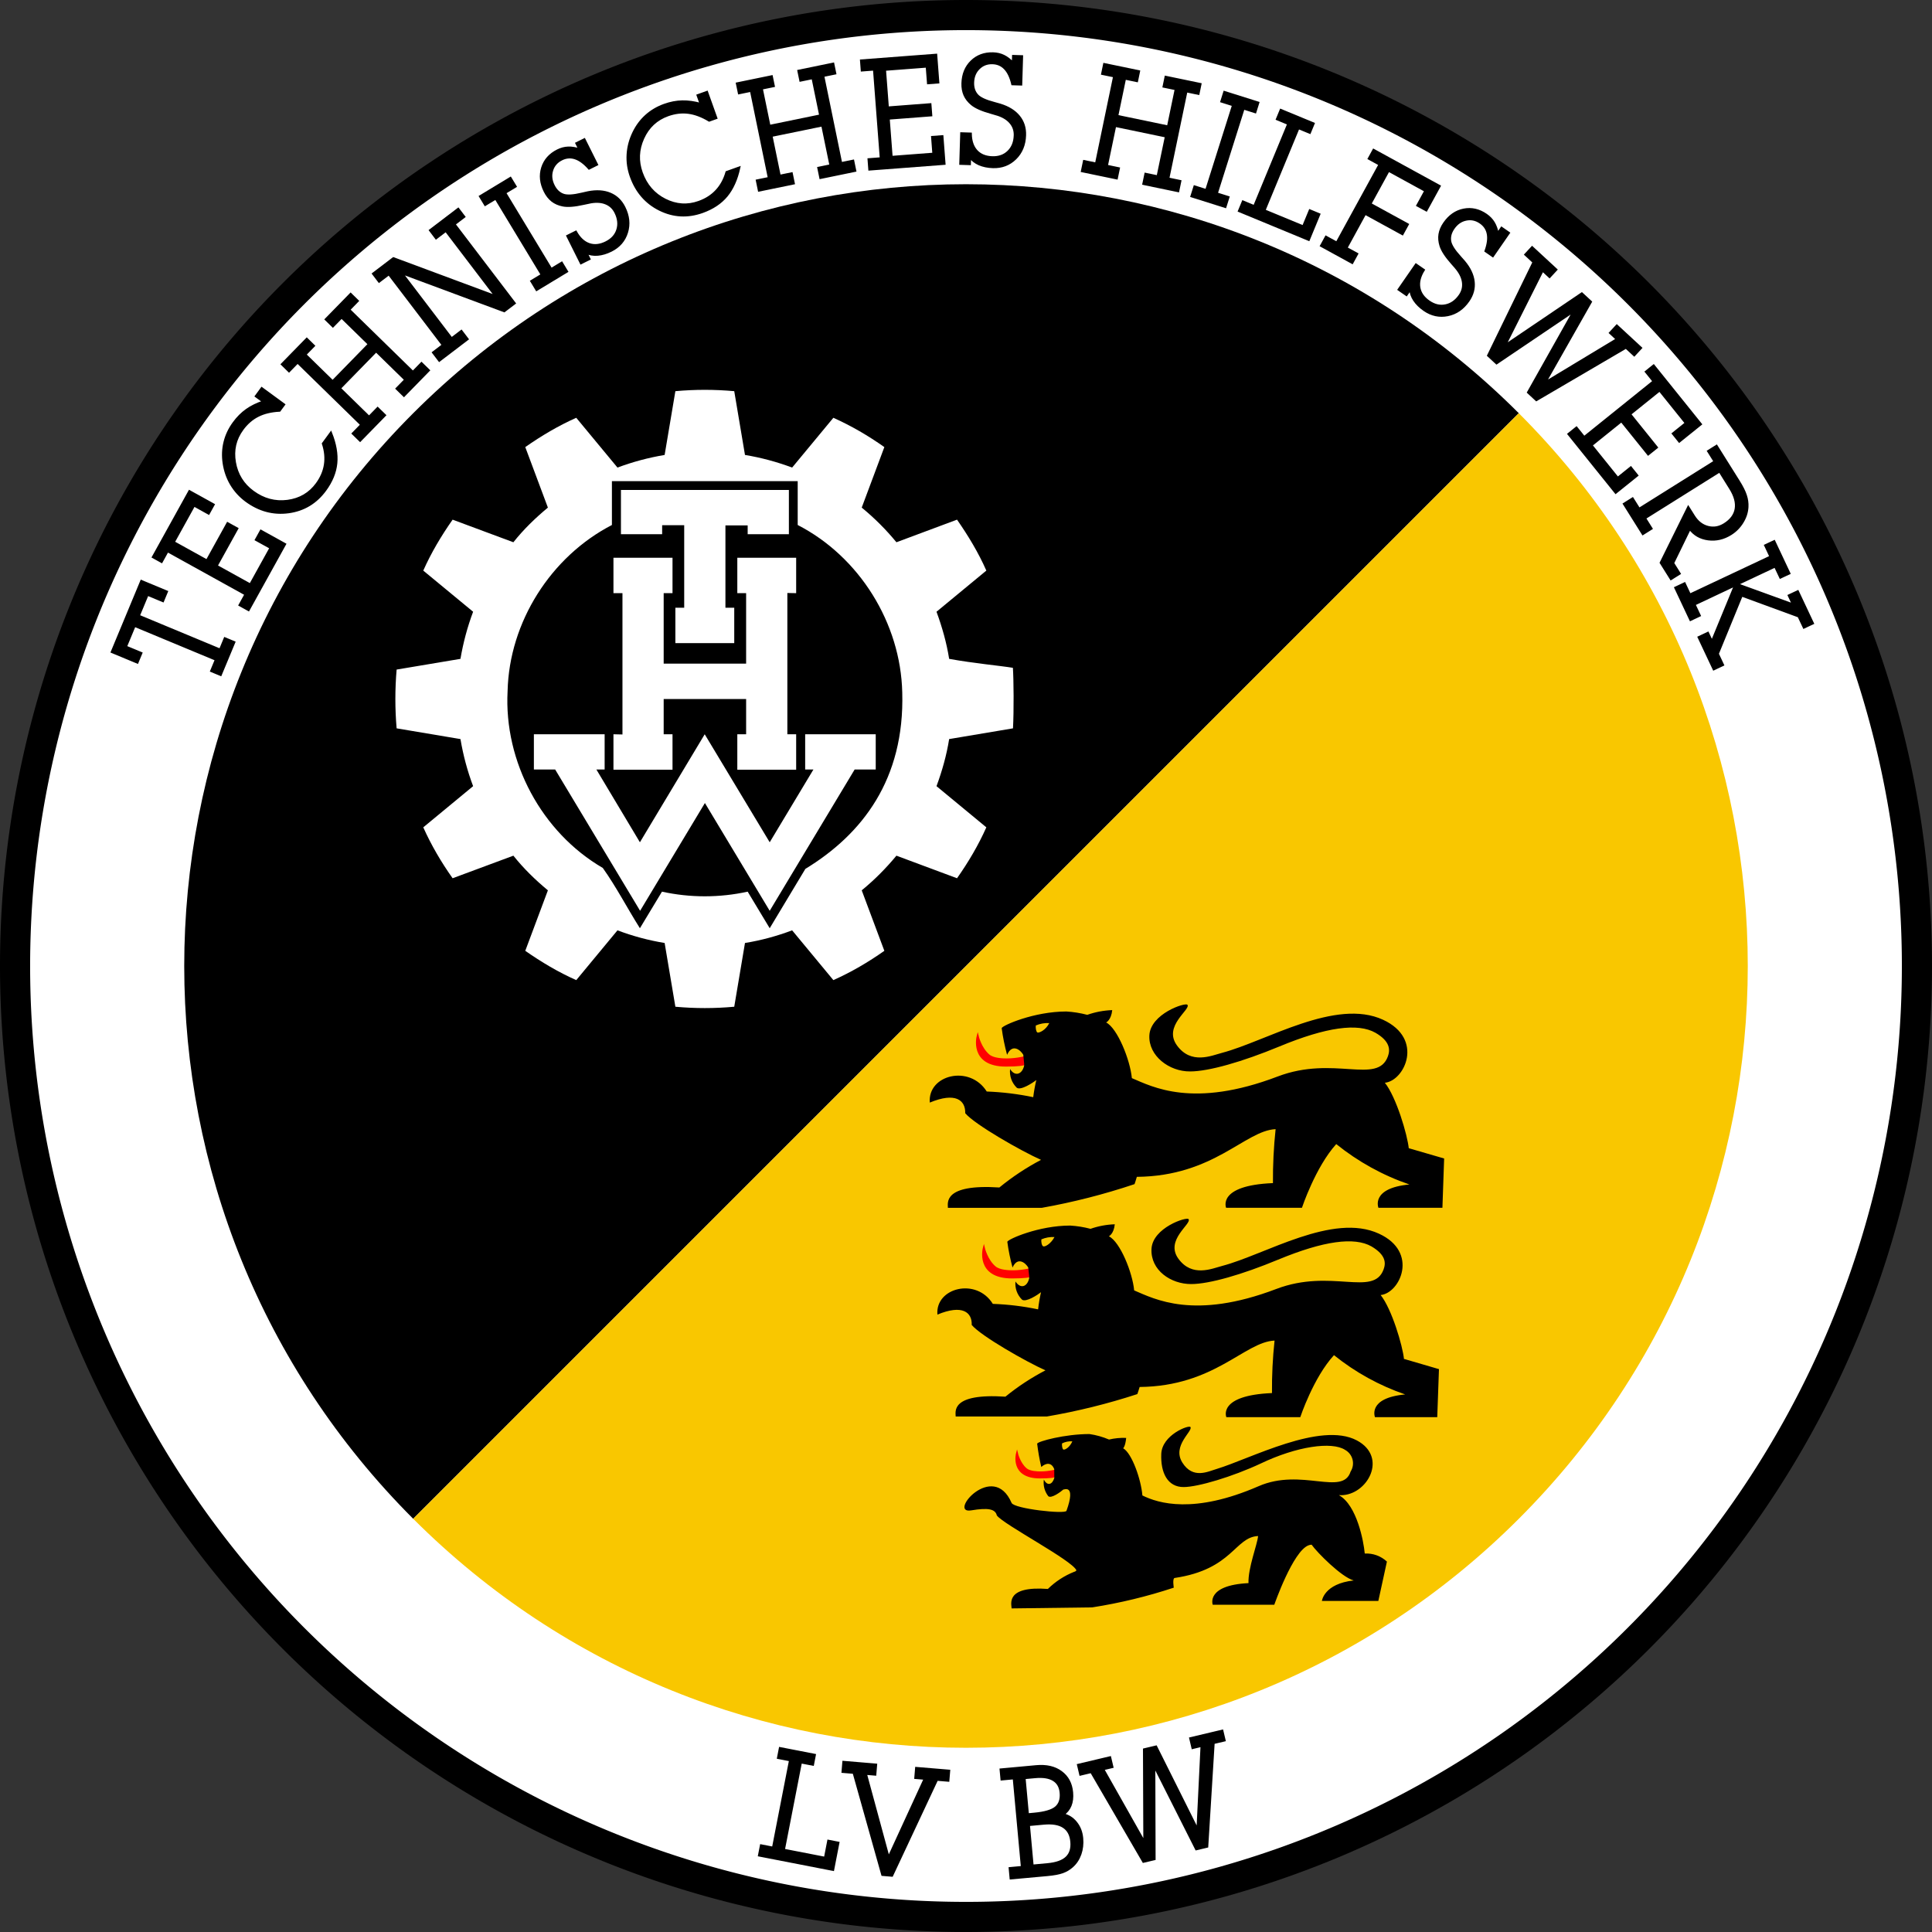 <?xml version="1.0" encoding="UTF-8" standalone="no"?>
<!-- Created with Inkscape (http://www.inkscape.org/) -->

<svg
   width="80mm"
   height="80mm"
   viewBox="0 0 80 80"
   version="1.1"
   id="svg338"
   inkscape:version="1.2.2 (b0a8486541, 2022-12-01)"
   sodipodi:docname="lvbw.svg"
   xml:space="preserve"
   inkscape:export-filename="./lvbw.png"
   inkscape:export-xdpi="325.12"
   inkscape:export-ydpi="325.12"
   xmlns:inkscape="http://www.inkscape.org/namespaces/inkscape"
   xmlns:sodipodi="http://sodipodi.sourceforge.net/DTD/sodipodi-0.dtd"
   xmlns="http://www.w3.org/2000/svg"
   xmlns:svg="http://www.w3.org/2000/svg"
   xmlns:rdf="http://www.w3.org/1999/02/22-rdf-syntax-ns#"
   xmlns:cc="http://creativecommons.org/ns#"
   xmlns:dc="http://purl.org/dc/elements/1.1/"><rect x="0" y="0" width="80" height="80" fill="#333333" stroke="none"/><title
     id="title461">LVBW THW Patch</title><sodipodi:namedview
     id="namedview340"
     pagecolor="#ffffff"
     bordercolor="#000000"
     borderopacity="0.25"
     inkscape:showpageshadow="2"
     inkscape:pageopacity="0.0"
     inkscape:pagecheckerboard="0"
     inkscape:deskcolor="#d1d1d1"
     inkscape:document-units="mm"
     showgrid="false"
     showguides="true"
     inkscape:zoom="2.8284272"
     inkscape:cx="256.67975"
     inkscape:cy="175.00892"
     inkscape:window-width="2393"
     inkscape:window-height="1289"
     inkscape:window-x="0"
     inkscape:window-y="0"
     inkscape:window-maximized="1"
     inkscape:current-layer="layer1"><sodipodi:guide
       position="-44.832,39.999"
       orientation="0,-1"
       id="guide463"
       inkscape:locked="false" /><sodipodi:guide
       position="40.001,32.923"
       orientation="1,0"
       id="guide465"
       inkscape:locked="false" /></sodipodi:namedview><defs
     id="defs335" /><g
     inkscape:label="hintergrund"
     inkscape:groupmode="layer"
     id="layer1"
     style="display:inline"><path
       id="path7506"
       style="display:inline;vector-effect:none;fill:#000000;fill-opacity:1;fill-rule:evenodd;stroke-width:0;stroke-miterlimit:10;paint-order:markers fill stroke;stop-color:#000000"
       inkscape:label="outer_circle"
       d="M 80,40 A 40,40 0 0 1 40,80 40,40 0 0 1 1.5000003e-8,40 40,40 0 0 1 40,1.4999999e-8 40,40 0 0 1 80,40 Z" /><path
       id="circle7608"
       style="display:inline;fill:#ffffff;fill-rule:evenodd;stroke-width:0;stroke-miterlimit:10;paint-order:markers fill stroke;stop-color:#000000"
       d="M 78.701,41.995 A 38.752,38.752 2.951 0 1 38.005,78.701 38.752,38.752 2.951 0 1 1.299,38.005 38.752,38.752 2.951 0 1 41.995,1.299 38.752,38.752 2.951 0 1 78.701,41.995 Z"
       inkscape:label="white_circle" /><path
       id="circle166287"
       style="display:inline;fill:#000000;fill-opacity:1;fill-rule:evenodd;stroke-width:0;stroke-miterlimit:10;paint-order:markers fill stroke;stop-color:#000000"
       d="M 62.89,17.11 17.11,62.89 c -12.642,-12.642 -12.642,-33.138 0,-45.78 12.642,-12.642 33.138,-12.642 45.78,0 z"
       inkscape:label="inner_circle"
       sodipodi:nodetypes="ccsc" /><path
       id="path508"
       style="font-variation-settings:normal;display:inline;opacity:1;vector-effect:none;fill:#f9c700;fill-opacity:1;fill-rule:evenodd;stroke:none;stroke-width:0.529;stroke-linecap:butt;stroke-linejoin:miter;stroke-miterlimit:4;stroke-dasharray:none;stroke-dashoffset:0;stroke-opacity:1;-inkscape-stroke:none;paint-order:markers fill stroke;stop-color:#000000;stop-opacity:1"
       d="M 62.89,17.11 17.11,62.89 c 12.642,12.642 33.138,12.642 45.78,0 12.642,-12.642 12.642,-33.138 0,-45.78 z"
       inkscape:label="inner_circle"
       sodipodi:nodetypes="ccsc" /></g><g
     inkscape:groupmode="layer"
     id="layer2"
     inkscape:label="Texte"
     sodipodi:insensitive="true"><g
       inkscape:groupmode="layer"
       id="layer3"
       inkscape:label="TECHNISCHES_HILFSWERK"
       sodipodi:insensitive="true"><g
         aria-label="TECHNISCHES HILFSWERK"
         id="text1314"
         style="font-size:6.35px;font-family:Inter;-inkscape-font-specification:Inter;text-align:end;text-anchor:end;display:inline;stroke:#000000;stroke-width:0.1;paint-order:markers fill stroke;stop-color:#000000"
         inkscape:label="text_technisches_hilfswerk"><path
           d="m 9.134,27.939 -0.381,-0.158 0.195,-0.47 -3.378,-1.405 -0.364,0.876 0.638,0.265 -0.158,0.381 -1.048,-0.436 1.217,-2.926 1.048,0.436 -0.158,0.381 -0.638,-0.265 -0.368,0.885 3.378,1.405 0.195,-0.47 0.381,0.158 z"
           style="font-family:'LubalGraph Bk BT';-inkscape-font-specification:'LubalGraph Bk BT'"
           id="path1286" /><path
           d="m 10.605,22.348 0.2,-0.361 0.99,0.548 -1.505,2.718 -0.361,-0.2 0.246,-0.445 -3.239,-1.794 -0.246,0.445 -0.35,-0.194 1.505,-2.718 0.993,0.55 -0.2,0.361 -0.605,-0.335 -0.847,1.53 1.383,0.766 0.856,-1.546 0.391,0.216 -0.856,1.546 1.405,0.778 0.847,-1.53 z"
           style="font-family:'LubalGraph Bk BT';-inkscape-font-specification:'LubalGraph Bk BT'"
           id="path1288" /><path
           d="m 10.916,16.634 -0.313,-0.229 0.236,-0.323 0.916,0.671 -0.18,0.245 q -0.528,0.028 -0.896,0.216 -0.371,0.186 -0.645,0.561 -0.447,0.61 -0.314,1.373 0.133,0.763 0.754,1.217 0.658,0.482 1.43,0.383 0.77,-0.101 1.217,-0.711 0.277,-0.378 0.341,-0.796 0.064,-0.418 -0.084,-0.872 l 0.322,-0.44 q 0.274,0.685 0.218,1.255 -0.057,0.566 -0.453,1.106 -0.573,0.783 -1.514,0.913 -0.943,0.128 -1.756,-0.468 Q 9.814,20.453 9.577,20.057 9.341,19.661 9.269,19.182 9.201,18.729 9.305,18.309 9.408,17.885 9.683,17.51 9.919,17.187 10.215,16.977 10.511,16.767 10.916,16.634 Z"
           style="font-family:'LubalGraph Bk BT';-inkscape-font-specification:'LubalGraph Bk BT'"
           id="path1290" /><path
           d="m 14.971,17.587 -2.648,-2.587 -0.355,0.364 -0.286,-0.28 1.021,-1.045 0.286,0.28 -0.355,0.364 1.14,1.114 1.51,-1.546 -1.14,-1.114 -0.36,0.368 -0.286,-0.28 1.021,-1.045 0.286,0.28 -0.355,0.364 2.648,2.587 0.355,-0.364 0.295,0.288 -1.021,1.045 -0.295,-0.288 0.36,-0.368 -1.218,-1.19 -1.51,1.546 1.218,1.19 0.355,-0.364 0.295,0.288 -1.021,1.045 -0.295,-0.288 z"
           style="font-family:'LubalGraph Bk BT';-inkscape-font-specification:'LubalGraph Bk BT'"
           id="path1292" /><path
           d="M 20.544,12.282 18.463,9.549 18.058,9.857 17.816,9.538 l 1.157,-0.881 0.242,0.318 -0.405,0.308 2.493,3.273 -0.424,0.323 -4.255,-1.581 2.074,2.723 0.405,-0.308 0.25,0.328 -1.162,0.885 -0.25,-0.328 0.405,-0.308 -2.243,-2.945 -0.405,0.308 -0.242,-0.318 0.834,-0.635 z"
           style="font-family:'LubalGraph Bk BT';-inkscape-font-specification:'LubalGraph Bk BT'"
           id="path1294" /><path
           d="m 22.443,11.38 -1.916,-3.168 -0.435,0.263 -0.207,-0.342 1.25,-0.756 0.207,0.342 -0.435,0.263 1.916,3.168 0.435,-0.263 0.213,0.353 -1.25,0.756 -0.213,-0.353 z"
           style="font-family:'LubalGraph Bk BT';-inkscape-font-specification:'LubalGraph Bk BT'"
           id="path1296" /><path
           d="M 24.195,5.777 24.712,6.812 24.393,6.971 Q 24.099,6.64 23.817,6.548 q -0.283,-0.094 -0.563,0.045 -0.305,0.152 -0.4,0.463 -0.096,0.308 0.068,0.635 0.069,0.139 0.17,0.237 0.104,0.097 0.23,0.142 0.237,0.086 0.775,-0.044 0.171,-0.04 0.252,-0.057 0.527,-0.104 0.912,0.057 0.384,0.158 0.586,0.563 0.265,0.53 0.108,1.034 -0.157,0.505 -0.651,0.751 -0.286,0.143 -0.555,0.166 -0.27,0.021 -0.481,-0.082 L 24.4,10.721 24.059,10.891 23.501,9.773 23.842,9.603 q 0.223,0.398 0.55,0.512 0.327,0.114 0.704,-0.074 Q 25.463,9.858 25.57,9.517 25.679,9.174 25.49,8.794 25.357,8.528 25.095,8.42 24.835,8.31 24.473,8.369 q -0.103,0.017 -0.311,0.065 -0.558,0.126 -0.858,0.065 -0.258,-0.051 -0.439,-0.193 Q 22.682,8.161 22.562,7.92 22.311,7.418 22.458,6.949 q 0.149,-0.473 0.631,-0.714 0.216,-0.108 0.434,-0.116 0.22,-0.01 0.482,0.078 l -0.13,-0.261 z"
           style="font-family:'LubalGraph Bk BT';-inkscape-font-specification:'LubalGraph Bk BT'"
           id="path1298" /><path
           d="m 29.024,4.315 -0.13,-0.365 0.377,-0.135 0.382,1.069 -0.286,0.102 Q 28.913,4.714 28.503,4.663 28.092,4.609 27.654,4.765 26.942,5.02 26.625,5.726 26.307,6.432 26.566,7.156 26.841,7.924 27.536,8.275 q 0.694,0.348 1.406,0.093 0.441,-0.158 0.728,-0.468 0.288,-0.31 0.42,-0.769 l 0.514,-0.184 q -0.157,0.721 -0.523,1.162 -0.364,0.436 -0.995,0.662 -0.914,0.327 -1.765,-0.093 -0.853,-0.423 -1.192,-1.372 -0.16,-0.447 -0.133,-0.907 0.026,-0.461 0.236,-0.898 0.198,-0.413 0.519,-0.703 0.323,-0.293 0.761,-0.45 0.377,-0.135 0.739,-0.142 0.363,-0.008 0.773,0.109 z"
           style="font-family:'LubalGraph Bk BT';-inkscape-font-specification:'LubalGraph Bk BT'"
           id="path1300" /><path
           d="m 31.846,7.377 -0.745,-3.626 -0.498,0.102 -0.081,-0.392 1.43,-0.294 0.081,0.392 -0.498,0.102 0.321,1.561 2.117,-0.435 -0.321,-1.561 -0.504,0.104 -0.081,-0.392 1.43,-0.294 0.081,0.392 -0.498,0.102 0.745,3.626 0.498,-0.102 0.083,0.404 -1.43,0.294 -0.083,-0.404 0.504,-0.104 -0.343,-1.667 -2.117,0.435 0.343,1.667 0.498,-0.102 0.083,0.404 -1.43,0.294 -0.083,-0.404 z"
           style="font-family:'LubalGraph Bk BT';-inkscape-font-specification:'LubalGraph Bk BT'"
           id="path1302" /><path
           d="m 38.605,5.679 0.411,-0.031 0.086,1.128 -3.098,0.236 -0.031,-0.411 0.507,-0.039 -0.282,-3.691 -0.507,0.039 -0.03,-0.399 3.098,-0.236 0.086,1.132 -0.411,0.031 -0.053,-0.689 -1.744,0.133 0.12,1.577 1.762,-0.135 0.034,0.445 -1.762,0.135 0.122,1.601 1.744,-0.133 z"
           style="font-family:'LubalGraph Bk BT';-inkscape-font-specification:'LubalGraph Bk BT'"
           id="path1304" /><path
           d="m 42.314,2.336 -0.035,1.156 -0.356,-0.011 Q 41.821,3.05 41.616,2.836 41.412,2.619 41.099,2.61 40.758,2.599 40.528,2.828 q -0.23,0.226 -0.241,0.591 -0.005,0.155 0.038,0.29 0.046,0.135 0.136,0.234 0.168,0.188 0.703,0.328 0.169,0.045 0.249,0.07 0.513,0.158 0.776,0.483 0.263,0.321 0.249,0.774 -0.018,0.592 -0.395,0.962 -0.377,0.37 -0.929,0.353 -0.319,-0.01 -0.567,-0.116 -0.248,-0.11 -0.385,-0.3 l -0.009,0.291 -0.381,-0.012 0.038,-1.249 0.381,0.012 q 0.008,0.456 0.242,0.712 0.234,0.255 0.656,0.268 0.409,0.012 0.665,-0.237 0.259,-0.25 0.272,-0.674 0.009,-0.298 -0.17,-0.517 Q 41.679,4.87 41.332,4.751 41.233,4.717 41.027,4.661 40.477,4.508 40.241,4.312 40.038,4.144 39.945,3.933 q -0.093,-0.214 -0.085,-0.483 0.017,-0.561 0.369,-0.904 0.355,-0.346 0.894,-0.33 0.242,0.007 0.437,0.103 0.199,0.096 0.388,0.297 l 0.009,-0.291 z"
           style="font-family:'LubalGraph Bk BT';-inkscape-font-specification:'LubalGraph Bk BT'"
           id="path1306" /><path
           d="M 45.39,6.781 46.143,3.156 45.646,3.053 l 0.081,-0.392 1.43,0.297 -0.081,0.392 -0.498,-0.104 -0.324,1.56 2.116,0.44 0.324,-1.56 -0.504,-0.105 0.081,-0.392 1.43,0.297 -0.081,0.392 -0.498,-0.104 -0.754,3.625 0.498,0.104 -0.084,0.404 -1.43,-0.297 0.084,-0.404 0.504,0.105 0.347,-1.667 -2.116,-0.44 -0.347,1.667 0.498,0.104 -0.084,0.404 -1.43,-0.297 0.084,-0.404 z"
           style="font-family:'LubalGraph Bk BT';-inkscape-font-specification:'LubalGraph Bk BT'"
           id="path1308" /><path
           d="M 49.952,7.881 51.067,4.351 50.582,4.198 50.702,3.817 52.095,4.256 51.975,4.638 51.49,4.485 50.375,8.015 50.86,8.168 50.736,8.561 49.343,8.122 49.467,7.728 Z"
           style="font-family:'LubalGraph Bk BT';-inkscape-font-specification:'LubalGraph Bk BT'"
           id="path1310" /><path
           d="m 51.311,8.733 0.158,-0.381 0.47,0.194 1.414,-3.421 -0.47,-0.194 0.153,-0.37 1.35,0.558 -0.153,0.37 -0.47,-0.194 -1.414,3.421 1.616,0.668 0.275,-0.665 0.381,0.158 -0.432,1.046 z"
           style="font-family:'LubalGraph Bk BT';-inkscape-font-specification:'LubalGraph Bk BT'"
           id="path1312" /><path
           d="m 55.743,10.271 0.446,0.244 -0.198,0.362 -1.281,-0.702 0.198,-0.362 0.446,0.244 1.779,-3.247 -0.446,-0.244 0.192,-0.351 2.725,1.493 -0.545,0.995 -0.362,-0.198 0.332,-0.606 -1.534,-0.84 -0.76,1.387 1.55,0.849 -0.215,0.392 -1.545,-0.846 z"
           style="font-family:'LubalGraph Bk BT';-inkscape-font-specification:'LubalGraph Bk BT'"
           id="path1314" /><path
           d="m 62.471,9.646 -0.658,0.951 -0.293,-0.203 q 0.149,-0.417 0.094,-0.708 -0.053,-0.293 -0.311,-0.472 -0.28,-0.194 -0.598,-0.127 -0.316,0.064 -0.524,0.365 -0.088,0.127 -0.126,0.264 -0.035,0.138 -0.013,0.27 0.039,0.249 0.412,0.658 0.117,0.13 0.171,0.194 0.345,0.412 0.389,0.827 0.046,0.413 -0.211,0.785 -0.337,0.487 -0.855,0.592 -0.518,0.105 -0.972,-0.209 -0.263,-0.182 -0.413,-0.406 -0.148,-0.227 -0.16,-0.461 l -0.166,0.24 -0.314,-0.217 0.711,-1.027 0.314,0.217 q -0.242,0.387 -0.184,0.729 0.058,0.342 0.404,0.582 0.337,0.233 0.687,0.162 0.353,-0.069 0.595,-0.418 0.169,-0.245 0.138,-0.527 -0.029,-0.28 -0.255,-0.569 -0.064,-0.082 -0.207,-0.241 -0.379,-0.428 -0.47,-0.721 -0.079,-0.251 -0.042,-0.478 0.038,-0.23 0.192,-0.452 0.319,-0.461 0.801,-0.558 0.486,-0.097 0.93,0.21 0.199,0.138 0.311,0.324 0.115,0.189 0.164,0.46 l 0.166,-0.24 z"
           style="font-family:'LubalGraph Bk BT';-inkscape-font-specification:'LubalGraph Bk BT'"
           id="path1316" /><path
           d="m 61.969,15.036 -0.341,-0.316 1.881,-3.865 -0.339,-0.314 0.272,-0.294 0.993,0.918 -0.272,0.294 -0.289,-0.267 -1.571,3.129 3.196,-2.163 0.369,0.341 -1.905,3.357 2.999,-1.809 -0.285,-0.263 0.272,-0.294 0.993,0.918 -0.272,0.294 -0.341,-0.316 -3.711,2.173 -0.337,-0.312 1.902,-3.381 z"
           style="font-family:'LubalGraph Bk BT';-inkscape-font-specification:'LubalGraph Bk BT'"
           id="path1318" /><path
           d="m 67.527,19.364 0.258,0.321 -0.882,0.709 -1.947,-2.421 0.321,-0.258 0.319,0.396 2.884,-2.321 -0.319,-0.396 0.312,-0.251 1.947,2.421 -0.884,0.711 -0.258,-0.321 0.539,-0.433 -1.096,-1.363 -1.232,0.991 1.108,1.377 -0.348,0.28 -1.108,-1.377 -1.251,1.007 1.096,1.363 z"
           style="font-family:'LubalGraph Bk BT';-inkscape-font-specification:'LubalGraph Bk BT'"
           id="path1320" /><path
           d="m 71.207,19.511 -3.1,1.943 0.27,0.431 -0.349,0.219 -0.776,-1.237 0.349,-0.219 0.27,0.431 3.137,-1.966 -0.27,-0.431 0.339,-0.212 0.917,1.463 q 0.214,0.342 0.29,0.579 0.08,0.239 0.067,0.481 -0.017,0.329 -0.203,0.628 -0.184,0.302 -0.484,0.49 -0.444,0.278 -0.931,0.214 -0.487,-0.064 -0.763,-0.44 l -0.698,1.433 0.27,0.431 -0.349,0.219 -0.418,-0.667 1.133,-2.291 0.226,0.36 q 0.227,0.363 0.582,0.455 0.356,0.095 0.69,-0.114 0.41,-0.257 0.473,-0.64 0.063,-0.384 -0.23,-0.851 z"
           style="font-family:'LubalGraph Bk BT';-inkscape-font-specification:'LubalGraph Bk BT'"
           id="path1322" /><path
           d="m 71.123,27.073 0.215,0.457 -0.373,0.176 -0.62,-1.316 0.373,-0.176 0.17,0.362 0.969,-2.352 -1.7,0.801 0.217,0.46 -0.373,0.176 -0.622,-1.321 0.373,-0.176 0.219,0.466 3.349,-1.577 -0.219,-0.466 0.362,-0.17 0.622,1.321 -0.362,0.17 -0.217,-0.46 -1.585,0.746 2.335,0.847 -0.178,-0.379 0.362,-0.17 0.62,1.316 -0.362,0.17 -0.217,-0.46 -2.365,-0.867 z"
           style="font-family:'LubalGraph Bk BT';-inkscape-font-specification:'LubalGraph Bk BT'"
           id="path1324" /></g><path
         id="path1472"
         style="display:none;fill:none;fill-opacity:1;fill-rule:evenodd;stroke:#800000;stroke-width:0.1;stroke-miterlimit:10;stroke-dasharray:none;paint-order:markers fill stroke;stop-color:#000000"
         d="M 70.862,27.62 A 33.192,33.192 0 0 1 52.445,70.796 33.192,33.192 0 0 1 9.269,52.38 33.192,33.192 0 0 1 27.686,9.204 33.192,33.192 0 0 1 70.862,27.62 Z"
         inkscape:label="text-allign_technisches_hilfswerk"
         sodipodi:insensitive="true" /></g><g
       inkscape:groupmode="layer"
       id="layer4"
       inkscape:label="LV_BW"
       sodipodi:insensitive="true"><g
         aria-label="LV BW"
         id="text1619"
         style="font-size:6.35px;line-height:0;font-family:'LubalGraph Bk BT';-inkscape-font-specification:'LubalGraph Bk BT';text-align:end;letter-spacing:0.487px;text-anchor:end;stroke:#000000;stroke-width:0.1;paint-order:markers fill stroke;stop-color:#000000"
         inkscape:label="text_lv_bw"><path
           d="m 31.437,76.825 0.079,-0.405 0.499,0.097 0.708,-3.634 -0.499,-0.097 0.076,-0.393 1.433,0.279 -0.076,0.393 -0.499,-0.097 -0.708,3.634 1.716,0.334 0.137,-0.706 0.405,0.079 -0.216,1.111 z"
           id="path1327" /><path
           d="m 35.353,73.401 -0.457,-0.038 0.033,-0.399 1.341,0.112 -0.033,0.399 -0.392,-0.033 0.947,3.489 1.509,-3.284 -0.392,-0.033 0.033,-0.399 1.353,0.113 -0.033,0.399 -0.467,-0.039 -1.862,3.973 -0.392,-0.033 z"
           id="path1329" /><path
           d="m 42.751,77.258 0.627,-0.058 q 0.546,-0.05 0.787,-0.281 0.243,-0.231 0.204,-0.66 -0.039,-0.426 -0.327,-0.614 -0.285,-0.189 -0.825,-0.139 l -0.621,0.057 z m -0.195,-2.124 0.272,-0.025 q 0.651,-0.06 0.894,-0.263 0.243,-0.206 0.205,-0.617 -0.034,-0.367 -0.304,-0.529 -0.267,-0.165 -0.761,-0.12 l -0.445,0.041 z m -0.701,2.639 -0.038,-0.411 0.506,-0.047 -0.339,-3.687 -0.506,0.047 -0.037,-0.398 1.467,-0.135 q 0.63,-0.058 1.027,0.236 0.401,0.293 0.451,0.84 0.029,0.315 -0.065,0.545 -0.094,0.23 -0.305,0.371 0.327,0.073 0.539,0.34 0.214,0.264 0.249,0.64 0.033,0.355 -0.076,0.664 -0.109,0.306 -0.339,0.508 -0.173,0.153 -0.393,0.232 -0.217,0.079 -0.628,0.117 z"
           id="path1331" /><path
           d="m 47.801,76.977 -0.453,0.107 -2.16,-3.716 -0.449,0.107 -0.092,-0.389 1.315,-0.312 0.092,0.389 -0.383,0.091 1.722,3.049 -0.015,-3.859 0.489,-0.116 1.725,3.453 0.17,-3.498 -0.377,0.09 -0.092,-0.389 1.315,-0.312 0.092,0.389 -0.453,0.107 -0.265,4.292 -0.446,0.106 -1.747,-3.464 z"
           id="path1333" /></g><path
         id="path1628"
         style="display:none;fill:none;fill-opacity:1;fill-rule:evenodd;stroke:#ff00ff;stroke-width:0.1;stroke-miterlimit:10;stroke-dasharray:none;paint-order:markers fill stroke;stop-color:#000000"
         d="M 52.02,75.813 A 37.776,37.776 0 0 0 75.813,27.98 37.776,37.776 0 0 0 27.98,4.187 37.776,37.776 0 0 0 4.187,52.02 37.776,37.776 0 0 0 52.02,75.813 Z"
         inkscape:label="text-allign_lv_bw"
         sodipodi:insensitive="true" /></g></g><g
     transform="matrix(0.032,0,0,0.032,12.855,30.06)"
     id="layer1-6"
     style="fill:#ffffff"
     inkscape:label="THW"><path
       d="m 640.419,184.961 c -15.382,25.596 -30.763,51.192 -46.145,76.789 -9.505,-15.776 -19.011,-31.551 -28.516,-47.327 -36.424,8.008 -74.464,8.021 -110.887,0 -9.517,15.776 -19.035,31.551 -28.552,47.327 -16.267,-25.757 -30.545,-53.454 -48.039,-78.015 C 299.249,137.796 250.237,46.393 255.102,-45.049 c 2.093,-89.329 55.98,-174.145 134.991,-214.979 0,-18.904 0,-37.809 0,-56.713 80.136,0 160.271,0 240.407,0 0,18.904 0,37.809 0,56.713 79.748,41.011 133.281,126.869 135.293,216.764 3.168,112.414 -51.833,183.454 -125.374,228.225 z m 268.547,-260.189 c -16.919,-2.777 -50.54,-5.781 -82.497,-11.594 -3.294,-20.818 -9.098,-41.202 -16.359,-60.96 21.497,-17.75 42.994,-35.501 64.491,-53.251 -10.247,-23.259 -23.445,-45.089 -37.933,-65.912 -26.137,9.748 -52.275,19.497 -78.412,29.246 -13.459,-16.377 -28.528,-31.425 -44.911,-44.851 9.759,-26.1 19.517,-52.2 29.276,-78.3 -20.742,-14.651 -42.795,-27.536 -65.976,-37.905 -17.782,21.472 -35.564,42.943 -53.346,64.415 -19.76,-7.379 -40.21,-12.897 -61.02,-16.332 -4.631,-27.508 -9.261,-55.017 -13.892,-82.525 -25.335,-2.304 -50.839,-2.3 -76.174,0 -4.633,27.508 -9.266,55.017 -13.899,82.525 -20.804,3.472 -41.257,8.948 -61.02,16.332 -17.779,-21.472 -35.559,-42.943 -53.338,-64.415 -23.23,10.294 -45.155,23.359 -65.976,37.905 9.759,26.1 19.517,52.2 29.276,78.3 -16.239,13.483 -31.552,28.255 -44.66,44.851 -26.214,-9.748 -52.428,-19.497 -78.641,-29.246 -14.545,20.793 -27.664,42.673 -37.962,65.912 21.499,17.75 42.999,35.501 64.498,53.251 -7.397,19.732 -12.869,40.172 -16.367,60.96 -27.538,4.621 -55.076,9.242 -82.615,13.863 -2.166,25.293 -2.168,50.762 0,76.054 27.538,4.631 55.076,9.261 82.615,13.892 3.488,20.779 8.935,41.222 16.367,60.931 -21.499,17.76 -42.999,35.52 -64.498,53.28 10.38,23.175 23.306,45.178 37.962,65.876 26.214,-9.737 52.428,-19.473 78.641,-29.21 13.158,16.549 28.403,31.382 44.66,44.844 -9.759,26.093 -19.517,52.186 -29.276,78.279 20.824,14.541 42.736,27.629 65.976,37.905 17.779,-21.474 35.559,-42.948 53.338,-64.422 19.735,7.452 40.206,12.986 61.02,16.368 4.633,27.499 9.266,54.998 13.899,82.497 25.337,2.321 50.838,2.319 76.174,0 4.631,-27.499 9.261,-54.998 13.892,-82.497 20.816,-3.344 41.287,-8.921 61.02,-16.368 17.782,21.474 35.564,42.948 53.346,64.422 23.191,-10.35 45.229,-23.26 65.976,-37.905 -9.759,-26.093 -19.517,-52.186 -29.276,-78.279 16.401,-13.405 31.405,-28.513 44.911,-44.844 26.137,9.737 52.275,19.473 78.412,29.21 14.6,-20.727 27.603,-42.681 37.933,-65.876 -21.497,-17.76 -42.994,-35.52 -64.491,-53.28 7.298,-19.736 13.075,-40.127 16.359,-60.931 27.541,-4.631 55.081,-9.261 82.622,-13.892 1.236,-22.668 0.897,-63.364 -0.125,-78.324 z"
       id="path6152"
       style="fill:#ffffff;fill-opacity:1;fill-rule:nonzero;stroke-width:0;stroke-linecap:butt;stroke-linejoin:miter;stroke-miterlimit:10"
       inkscape:label="zahnkranz" /><path
       d="M 510.426,99.736 594.274,239.198 704.178,56.375 h 27.29 V 10.769 h -91.3 v 45.607 h 10.672 L 594.274,150.518 510.175,10.769 426.319,150.518 370.011,56.375 h 10.672 V 10.769 h -91.558 v 45.607 h 27.541 L 426.57,239.198 510.426,99.736"
       id="path6164"
       style="fill:#ffffff;fill-opacity:1;fill-rule:evenodd;stroke-width:0;stroke-linecap:butt;stroke-linejoin:miter;stroke-miterlimit:10"
       inkscape:label="w-logo" /><path
       d="m 392.087,-217.653 v 45.83 h 11.655 V 11.028 L 392.087,10.769 V 56.606 h 76.425 V 10.769 H 457.08 V -34.809 H 563.764 V 10.769 H 552.361 V 56.606 H 628.513 V 10.769 H 617.11 V -172.047 l 11.404,0.223 v -45.83 h -76.153 v 45.83 h 11.404 v 91.185 H 457.08 v -91.185 h 11.432 v -45.83 h -76.425"
       id="path6160"
       style="fill:#ffffff;fill-opacity:1;fill-rule:evenodd;stroke-width:0;stroke-linecap:butt;stroke-linejoin:miter;stroke-miterlimit:10"
       inkscape:label="h-logo" /><path
       d="M 619.096,-305.354 H 401.776 v 57.224 h 53.317 v -11.639 h 28.545 v 106.783 h -11.425 v 45.837 h 76.174 v -45.837 H 536.984 v -106.531 h 28.774 v 11.387 h 53.338 v -57.224"
       id="path6156"
       style="fill:#ffffff;fill-opacity:1;fill-rule:evenodd;stroke-width:0;stroke-linecap:butt;stroke-linejoin:miter;stroke-miterlimit:10"
       inkscape:label="T-logo" /></g><g
     inkscape:groupmode="layer"
     id="layer5"
     inkscape:label="LVBW"><g
       id="g925"
       transform="matrix(0.224,0,0,0.224,-2.713,26.281)"
       inkscape:label="lions"><path
         id="path42-2"
         style="fill:#ff0000;fill-opacity:1;stroke:#ff0000;stroke-width:0.357;stroke-miterlimit:6;stroke-dasharray:none"
         d="m 202.14,78.505 c -0.041,-0.257 -0.083,-0.532 -0.083,-0.532 0,0 -1.84,0.539 -3.839,0.539 -0.705,0 -2.461,-0.044 -3.301,-0.743 -1.54,-1.277 -2.076,-3.578 -2.076,-3.578 0,0 -1.476,5.469 5.225,5.469 4.584,0 4.144,-0.718 4.144,-0.718 0,0 -0.033,-0.211 -0.069,-0.437 z m 1.141,39.164 c 0.26,0 -0.083,-0.533 -0.083,-0.533 0,0 -1.84,0.54 -3.837,0.54 -0.707,0 -2.464,-0.045 -3.304,-0.743 -1.54,-1.277 -2.076,-3.579 -2.076,-3.579 0,0 -1.476,5.469 5.225,5.469 4.584,0 4.144,-0.718 4.144,-0.718 0,0 -0.297,-0.436 -0.069,-0.436 z m 4.392,37.182 c -0.033,-0.209 -0.069,-0.432 -0.069,-0.432 0,0 -1.497,0.438 -3.121,0.438 -0.576,0 -2.002,-0.036 -2.687,-0.605 -1.252,-1.038 -1.688,-2.91 -1.688,-2.91 0,0 -1.2,4.449 4.249,4.449 3.73,0 3.37,-0.584 3.37,-0.584 0,0 -0.026,-0.172 -0.055,-0.356 z"
         inkscape:label="coa-g"
         sodipodi:nodetypes="scsccscssscsccscssccsccsccc" /><path
         id="path140"
         d="m 272.536,94.974 c -0.254,-2.521 -2.314,-9.512 -4.423,-12.144 3.662,-0.364 7.293,-8.101 -0.317,-11.637 -8.768,-4.075 -21.609,3.948 -29.774,6.104 -1.982,0.523 -5.724,2.22 -8.339,-1.364 -2.616,-3.583 2.584,-6.643 1.934,-7.515 -0.38,-0.492 -6.865,1.665 -7.04,5.676 -0.175,3.758 3.662,6.675 7.531,6.643 3.424,0 9.655,-1.775 16.504,-4.614 8.688,-3.599 14.507,-4.376 17.757,-2.537 2.743,1.586 2.743,3.171 2.299,4.376 -1.95,5.279 -9.972,-0.254 -20.373,3.71 -15.648,5.961 -23.163,1.903 -26.953,0.301 -0.317,-3.393 -2.68,-9.243 -4.756,-10.289 0,0 0.935,-0.428 1.126,-2.283 -1.573,0.056 -3.129,0.35 -4.614,0.872 -1.266,-0.333 -2.562,-0.54 -3.868,-0.618 -5.977,0 -11.827,2.584 -11.954,3.076 0.223,1.664 0.557,3.311 0.999,4.931 0.983,-2.188 2.521,-0.84 2.997,0 l 0.158,1.634 v 0.38 c -0.364,1.586 -1.681,2.093 -2.6,0.618 -0.142,1.281 0.314,2.556 1.236,3.457 0.745,0.555 2.997,-0.935 3.615,-1.427 -0.249,1.045 -0.44,2.104 -0.571,3.171 -2.829,-0.59 -5.704,-0.94 -8.593,-1.047 -3.171,-5.041 -10.956,-3.076 -10.527,2.045 4.756,-1.982 6.611,-0.444 6.548,1.966 1.744,2.093 10.401,7.023 14.015,8.625 -2.735,1.436 -5.316,3.147 -7.705,5.105 -10.464,-0.681 -9.512,2.902 -9.512,3.758 h 17.376 c 5.807,-1.037 11.53,-2.5 17.123,-4.376 0,0 0.301,-0.856 0.428,-1.348 14.269,-0.127 19.992,-8.561 25.652,-8.815 -0.352,3.312 -0.517,6.642 -0.492,9.972 -10.401,0.428 -8.656,4.566 -8.656,4.566 h 14.015 c 0,0 2.489,-7.515 6.342,-11.78 4.039,3.258 8.615,5.785 13.524,7.467 -7.214,0.681 -5.724,4.313 -5.724,4.313 h 11.827 l 0.317,-9.116 -6.595,-1.918 M 203.887,73.541 c -0.238,-0.127 -0.364,-0.809 -0.301,-1.3 0.784,-0.339 1.636,-0.491 2.489,-0.444 -0.634,1.3 -1.855,1.855 -2.188,1.744 z m 60.5,96.25 c -0.19,-2.093 -1.411,-8.847 -4.756,-10.718 0.115,-0.025 0.234,-0.025 0.349,0 4.915,0 8.768,-7.04 2.949,-10.131 -6.69,-3.551 -19.691,3.393 -25.906,5.279 -1.586,0.46 -4.376,1.95 -6.342,-1.173 -1.966,-3.123 1.982,-5.803 1.49,-6.58 -0.301,-0.428 -5.248,1.458 -5.391,4.962 -0.143,3.504 1.173,6.151 4.138,6.135 2.616,0 8.99,-1.887 14.269,-4.36 6.643,-3.171 13.128,-4.106 15.584,-2.505 0.681,0.38 1.175,1.024 1.367,1.78 0.192,0.756 0.065,1.557 -0.353,2.216 -1.474,4.614 -9.085,-0.745 -17.012,2.711 -11.954,5.2 -18.534,3.171 -21.483,1.712 -0.238,-2.949 -1.934,-7.8 -3.551,-8.72 0,0 0.396,-0.317 0.555,-1.918 -1.066,-0.044 -2.132,0.058 -3.171,0.301 -1.156,-0.493 -2.371,-0.834 -3.615,-1.015 -4.566,0 -9.512,1.348 -9.671,1.775 0.171,1.451 0.424,2.891 0.761,4.313 0.826,-0.74 1.881,-0.936 2.394,0.397 l 0.015,1.632 c -0.349,1.205 -1.269,1.586 -1.934,0.301 -0.154,1.095 0.144,2.204 0.824,3.076 0.571,0.476 2.299,-0.809 2.774,-1.236 0,0.095 2.426,-1.189 0.587,3.932 -0.238,0.666 -9.687,-0.38 -10.147,-1.458 -3.424,-7.927 -11.875,2.109 -7.483,1.379 3.171,-0.523 4.471,-0.254 4.756,0.935 1.253,1.696 13.904,8.276 14.713,10.147 -0.095,0.142 -0.244,0.239 -0.412,0.27 -1.817,0.723 -3.472,1.801 -4.868,3.171 -7.927,-0.587 -6.706,2.854 -6.706,3.599 l 14.903,-0.19 c 5.117,-0.8 10.16,-2.019 15.078,-3.646 0,0 -0.285,-1.728 0.159,-1.791 10.733,-1.586 11.098,-7.546 15.426,-7.753 -0.143,1.586 -1.871,5.866 -1.775,8.704 -7.927,0.396 -6.611,3.995 -6.611,3.995 h 11.383 c 0,0 3.44,-9.925 6.342,-10.987 0.177,-0.067 0.365,-0.105 0.555,-0.111 0.983,1.411 5.533,6.009 7.784,6.611 -5.517,0.602 -5.882,3.789 -5.882,3.789 h 10.432 l 1.586,-7.277 c -1.101,-1.027 -2.571,-1.565 -4.075,-1.49 m -55.744,-19.231 c -0.19,-0.111 -0.285,-0.714 -0.238,-1.126 0.588,-0.297 1.246,-0.428 1.903,-0.38 -0.476,1.126 -1.411,1.649 -1.665,1.506 z m 62.974,-16.726 c -0.254,-2.473 -2.251,-9.243 -4.313,-11.827 3.583,-0.349 7.103,-7.927 -0.301,-11.336 -8.53,-3.963 -21.023,3.853 -28.966,5.946 -1.934,0.507 -5.581,2.156 -8.117,-1.316 -2.537,-3.472 2.521,-6.468 1.871,-7.325 -0.349,-0.476 -6.659,1.586 -6.849,5.517 -0.19,3.932 3.583,6.501 7.341,6.485 3.329,0 9.402,-1.744 16.044,-4.502 8.466,-3.504 14.126,-4.249 17.281,-2.457 2.68,1.586 2.68,3.076 2.235,4.264 -1.887,5.121 -9.703,-0.254 -19.818,3.599 -15.22,5.803 -22.529,1.855 -26.286,0.27 -0.301,-3.282 -2.6,-8.99 -4.677,-10.004 0,0 0.919,-0.428 1.094,-2.22 -1.529,0.052 -3.043,0.335 -4.487,0.84 -1.23,-0.324 -2.488,-0.526 -3.758,-0.602 -5.818,0 -11.51,2.521 -11.621,2.997 0.216,1.606 0.539,3.194 0.967,4.756 0.951,-2.109 2.442,-0.809 2.902,0 l 0.174,1.617 v 0.364 c -0.349,1.586 -1.586,2.045 -2.537,0.602 -0.126,1.248 0.324,2.485 1.22,3.361 0.714,0.539 2.902,-0.903 3.504,-1.379 -0.239,1.046 -0.419,2.105 -0.539,3.171 -2.756,-0.577 -5.557,-0.917 -8.371,-1.015 -3.028,-4.915 -10.654,-2.997 -10.242,1.982 4.614,-1.918 6.437,-0.428 6.342,1.918 1.696,2.029 10.115,6.833 13.634,8.387 -2.627,1.367 -5.108,2.998 -7.404,4.868 -10.179,-0.666 -9.195,2.806 -9.195,3.662 h 16.869 c 5.664,-0.97 11.248,-2.353 16.711,-4.138 0,0 0.301,-0.84 0.428,-1.316 13.841,-0.127 19.405,-8.339 24.939,-8.577 -0.346,3.222 -0.505,6.462 -0.476,9.703 -10.115,0.428 -8.435,4.455 -8.435,4.455 h 13.667 c 0,0 2.426,-7.325 6.231,-11.463 3.932,3.165 8.385,5.622 13.159,7.261 -7.023,0.65 -5.581,4.201 -5.581,4.201 h 11.51 l 0.317,-8.878 -6.342,-1.855 m -66.857,-20.88 c -0.238,-0.127 -0.349,-0.777 -0.301,-1.253 0.765,-0.329 1.595,-0.476 2.426,-0.428 -0.666,1.269 -1.855,1.934 -2.125,1.68 z"
         inkscape:label="coa-s"
         sodipodi:nodetypes="ccccsccccccccccccccccccccccccccccccccccccccccccccccccccscscccsccccccccccccccccccccccccccccccccccccccccccccscsccccccccccccccccccccccccccccccccccccccccccc"
         style="stroke-width:0.688" /></g></g></svg>
